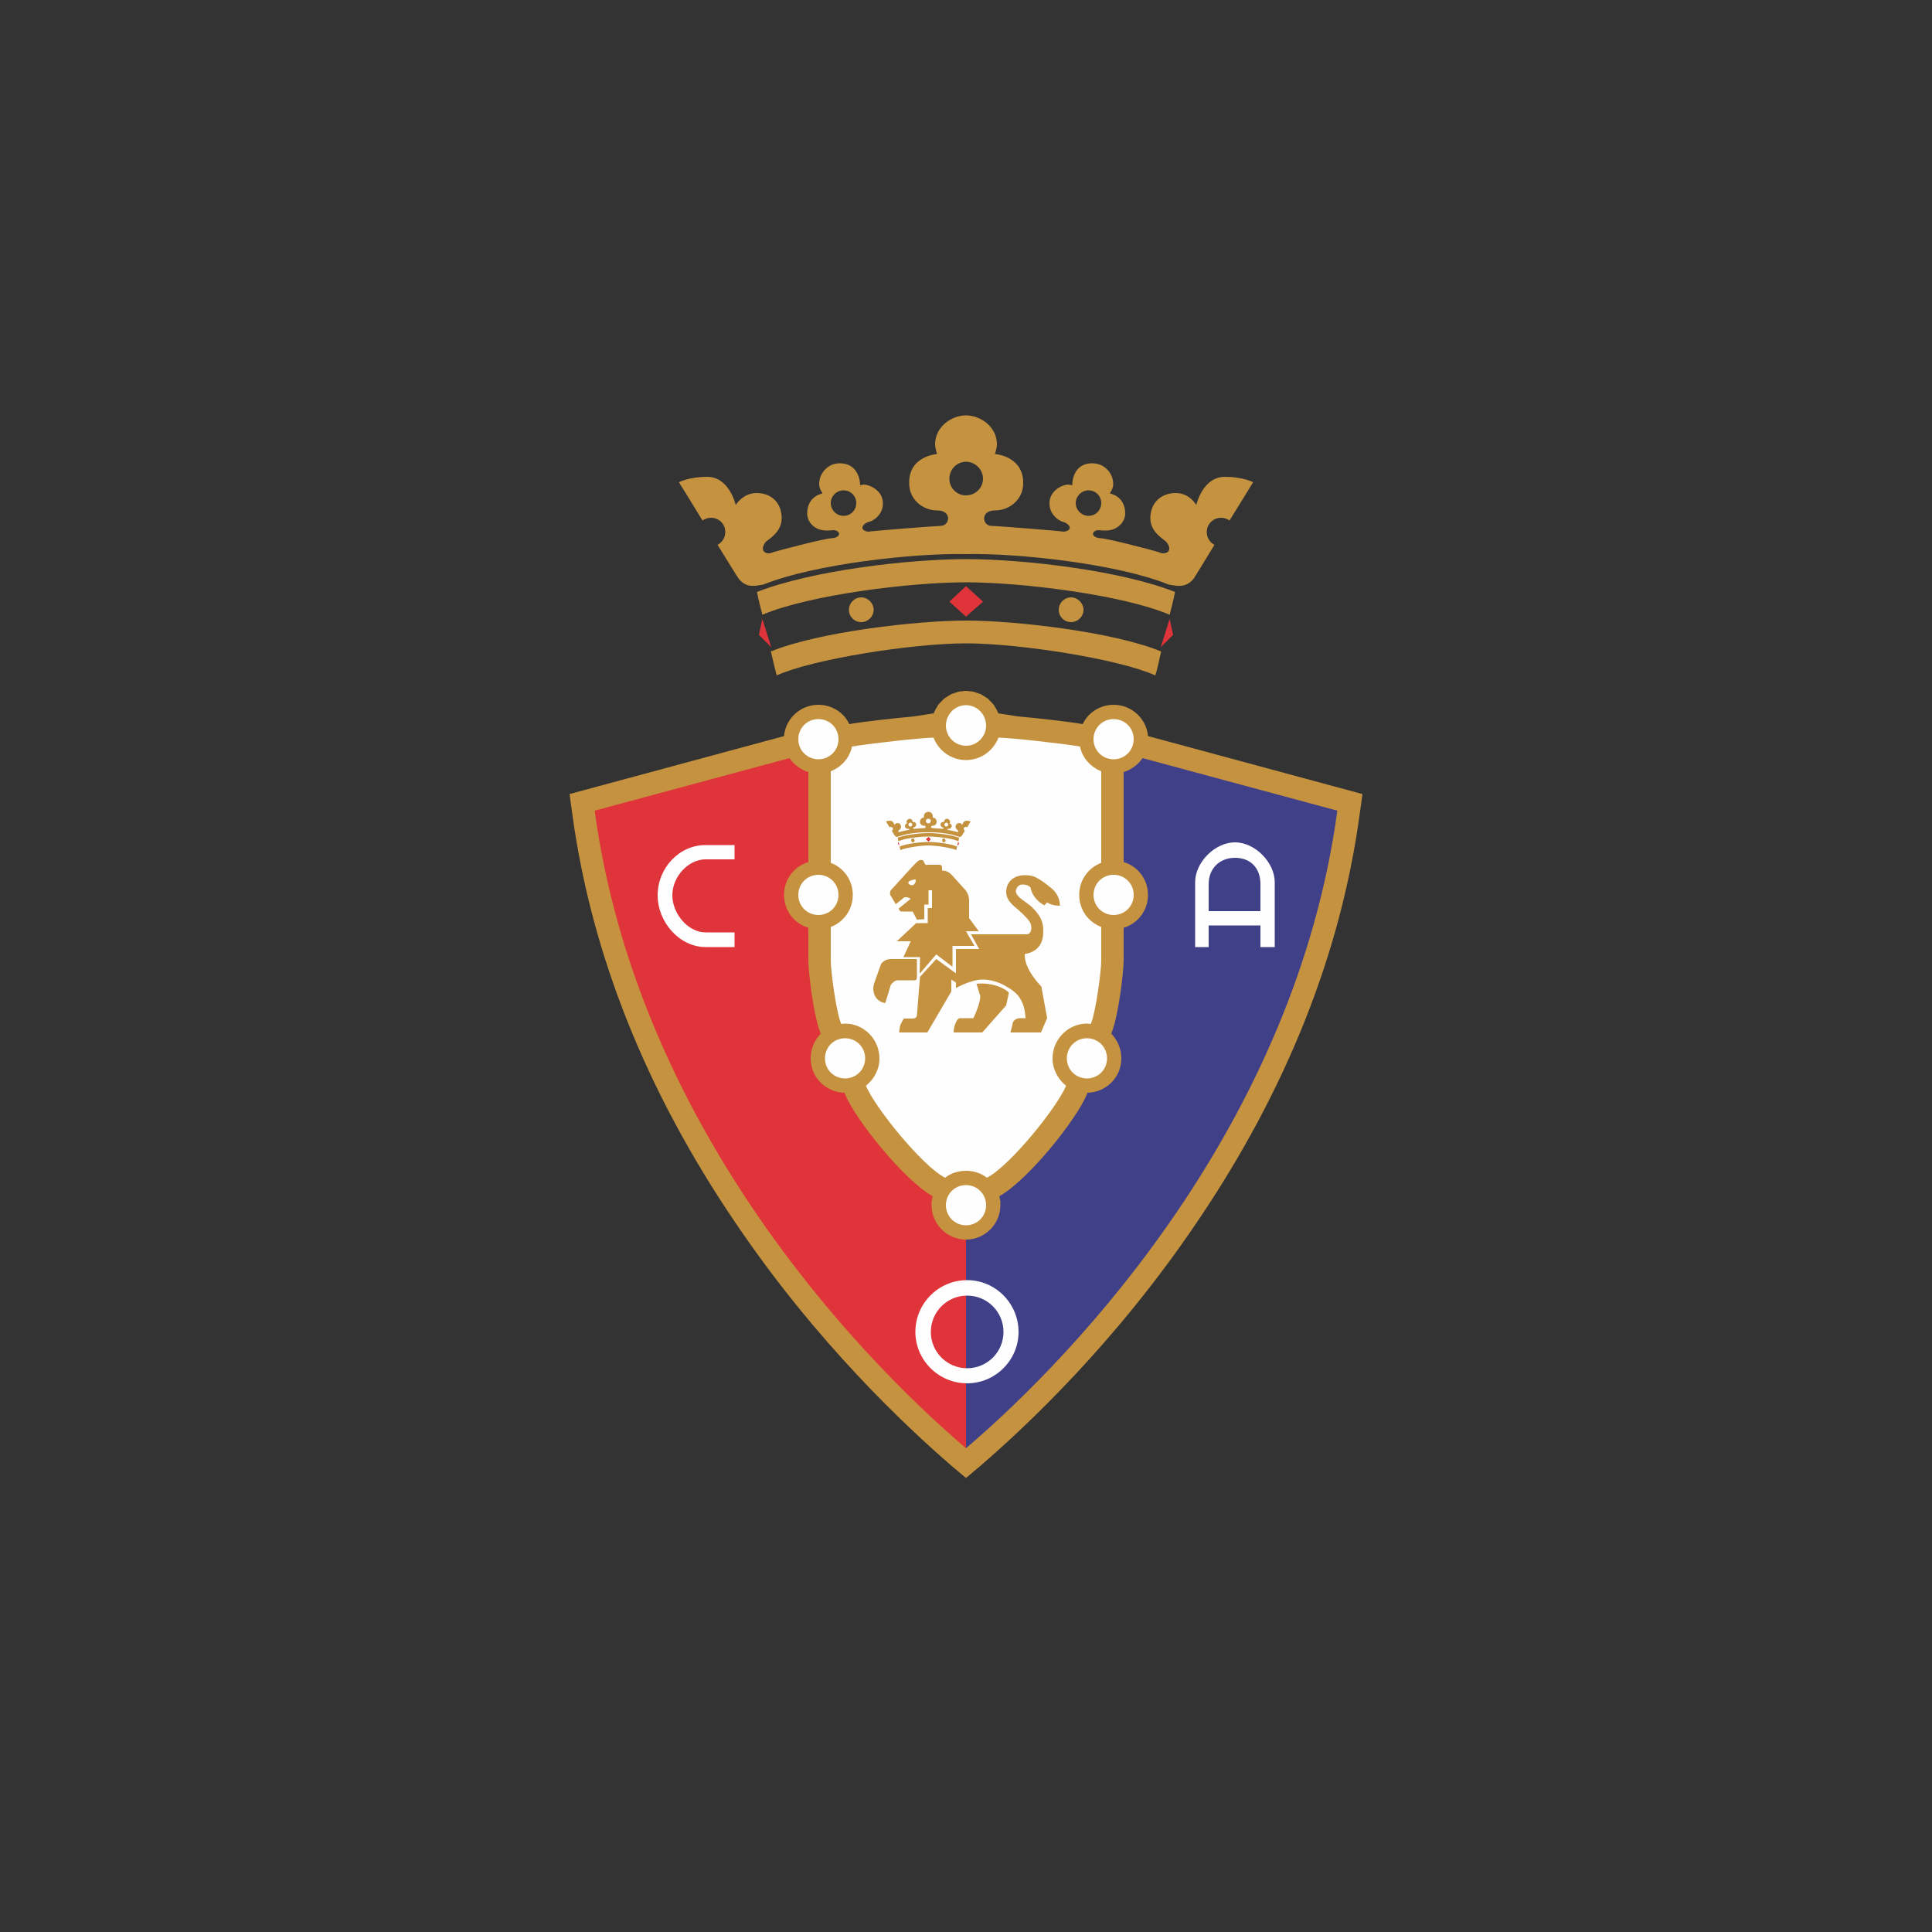 <?xml version="1.0" encoding="UTF-8"?> <svg xmlns="http://www.w3.org/2000/svg" xmlns:xlink="http://www.w3.org/1999/xlink" xmlns:xodm="http://www.corel.com/coreldraw/odm/2003" xml:space="preserve" width="200px" height="200px" version="1.0" style="shape-rendering:geometricPrecision; text-rendering:geometricPrecision; image-rendering:optimizeQuality; fill-rule:evenodd; clip-rule:evenodd" viewBox="0 0 50 50"><rect x="0" y="0" width="50" height="50" fill="#333333" stroke="none"/> <defs> <style type="text/css"> .fil0 {fill:none} .fil4 {fill:#FEFEFE} .fil2 {fill:#E0343B} .fil1 {fill:#C59240} .fil3 {fill:#404089} </style> </defs> <g id="Camada_x0020_1">  <rect class="fil0" width="50" height="50"></rect> <g id="_1926779983008"> <path class="fil1" d="M22.61 15.78c0,0.18 -0.15,0.32 -0.32,0.32 -0.18,0 -0.32,-0.14 -0.32,-0.32 0,-0.17 0.14,-0.32 0.32,-0.32 0.17,0 0.32,0.15 0.32,0.32z"></path> <polygon class="fil2" points="19.73,16.02 19.64,16.43 19.96,16.75 "></polygon> <path class="fil1" d="M31.7 12.34c-0.58,0 -0.74,0.73 -0.74,0.73 0,0 -0.17,-0.31 -0.53,-0.31 -0.41,0 -0.66,0.28 -0.66,0.65 0,0.36 0.34,0.54 0.41,0.61 0.2,0.24 -0.01,0.36 -0.19,0.27 -0.12,-0.04 -1.34,-0.36 -1.5,-0.36 -0.29,-0.02 -0.23,-0.21 -0.06,-0.21 0.08,0.01 0.14,0.01 0.19,0.01 0.3,0 0.5,-0.22 0.5,-0.44 0,-0.46 -0.4,-0.52 -0.4,-0.52 0,0 0.09,-0.12 0.09,-0.24 0,-0.28 -0.22,-0.54 -0.54,-0.54 -0.54,0 -0.52,0.57 -0.52,0.57 0,0 -0.08,-0.02 -0.1,-0.02 -0.15,0 -0.49,0.15 -0.49,0.49 0,0.29 0.25,0.46 0.37,0.48 0.17,0.06 0.24,0.22 0,0.25 -0.1,-0.02 -1.74,-0.15 -1.87,-0.15 -0.24,0 -0.3,-0.4 0.09,-0.4 0.37,0 0.73,-0.28 0.73,-0.7 0.01,-0.71 -0.73,-0.76 -0.73,-0.76 0,0 0.05,-0.16 0.05,-0.25 0,-0.46 -0.43,-0.75 -0.8,-0.75 -0.37,0 -0.8,0.29 -0.8,0.75 0,0.09 0.05,0.25 0.05,0.25 0,0 -0.74,0.05 -0.72,0.76 0,0.42 0.35,0.7 0.73,0.7 0.38,0 0.33,0.4 0.08,0.4 -0.12,0 -1.76,0.13 -1.87,0.15 -0.23,-0.03 -0.17,-0.19 0,-0.25 0.13,-0.02 0.38,-0.19 0.38,-0.48 0,-0.34 -0.35,-0.49 -0.5,-0.49 -0.02,0 -0.09,0.02 -0.09,0.02 0,0 0.01,-0.57 -0.53,-0.57 -0.31,0 -0.53,0.26 -0.53,0.54 0,0.12 0.09,0.24 0.09,0.24 0,0 -0.4,0.06 -0.4,0.52 0,0.22 0.19,0.44 0.5,0.44 0.04,0 0.1,0 0.18,-0.01 0.17,0 0.23,0.19 -0.05,0.21 -0.17,0 -1.38,0.32 -1.51,0.36 -0.18,0.09 -0.38,-0.03 -0.19,-0.27 0.08,-0.07 0.41,-0.25 0.41,-0.61 0,-0.37 -0.24,-0.65 -0.65,-0.65 -0.36,0 -0.54,0.31 -0.54,0.31 0,0 -0.16,-0.73 -0.74,-0.73 -0.47,0 -0.73,0.14 -0.73,0.14 0,0 0.29,0.46 0.61,0.99 0.06,-0.04 0.14,-0.07 0.22,-0.07 0.21,0 0.37,0.16 0.37,0.37 0,0.14 -0.08,0.27 -0.2,0.33 0.28,0.45 0.51,0.83 0.55,0.88 0.2,0.25 0.43,0.18 0.63,0.15 1.34,-0.54 3.93,-0.82 5.25,-0.79 1.33,-0.03 3.92,0.25 5.25,0.79 0.2,0.03 0.43,0.1 0.64,-0.15 0.03,-0.05 0.27,-0.43 0.54,-0.88 -0.12,-0.06 -0.2,-0.19 -0.2,-0.33 0,-0.21 0.17,-0.37 0.37,-0.37 0.09,0 0.16,0.03 0.22,0.07 0.33,-0.53 0.61,-0.99 0.61,-0.99 0,0 -0.26,-0.14 -0.73,-0.14zm-9.87 1.01c-0.18,0 -0.33,-0.15 -0.33,-0.33 0,-0.18 0.15,-0.33 0.33,-0.33 0.19,0 0.33,0.15 0.33,0.33 0,0.18 -0.14,0.33 -0.33,0.33zm3.17 -0.53c-0.24,0 -0.43,-0.19 -0.43,-0.43 0,-0.24 0.19,-0.44 0.43,-0.44 0.24,0 0.44,0.2 0.44,0.44 0,0.24 -0.2,0.43 -0.44,0.43zm2.84 0.2c0,-0.18 0.15,-0.33 0.33,-0.33 0.19,0 0.33,0.15 0.33,0.33 0,0.18 -0.14,0.33 -0.33,0.33 -0.18,0 -0.33,-0.15 -0.33,-0.33z"></path> <path class="fil1" d="M25 14.47c1.48,0 3.99,0.29 5.41,0.85 -0.05,0.25 -0.09,0.39 -0.14,0.59 -1.22,-0.52 -3.84,-0.84 -5.27,-0.84 -1.43,0 -4.05,0.32 -5.27,0.84 -0.05,-0.2 -0.09,-0.34 -0.14,-0.59 1.43,-0.56 3.94,-0.85 5.41,-0.85z"></path> <path class="fil1" d="M25 16.06c1.27,0 3.81,0.29 5.05,0.8 -0.04,0.17 -0.1,0.47 -0.15,0.62 -0.92,-0.42 -3.51,-0.83 -4.9,-0.83 -1.39,0 -3.98,0.41 -4.9,0.83 -0.04,-0.15 -0.11,-0.45 -0.15,-0.62 1.24,-0.51 3.79,-0.8 5.05,-0.8z"></path> <path class="fil1" d="M27.4 15.78c0,0.18 0.14,0.32 0.32,0.32 0.17,0 0.32,-0.14 0.32,-0.32 0,-0.17 -0.15,-0.32 -0.32,-0.32 -0.18,0 -0.32,0.15 -0.32,0.32z"></path> <polygon class="fil2" points="30.27,16.02 30.36,16.43 30.04,16.75 "></polygon> <polygon class="fil2" points="25,15.17 25.44,15.57 25,15.96 24.57,15.57 "></polygon> <path class="fil1" d="M29.71 19.05c-0.04,-0.45 -0.42,-0.81 -0.89,-0.81 -0.35,0 -0.66,0.2 -0.8,0.5 -0.33,-0.06 -1.12,-0.15 -1.68,-0.2l-0.51 -0.08c0,-0.01 0,-0.02 0,-0.02 -0.01,-0.02 -0.02,-0.03 -0.02,-0.04 -0.01,-0.01 -0.01,-0.02 -0.02,-0.04 0,-0.01 -0.01,-0.02 -0.02,-0.03 0,-0.01 -0.01,-0.02 -0.02,-0.03 0,-0.01 -0.01,-0.03 -0.02,-0.04 -0.01,-0.01 -0.01,-0.02 -0.02,-0.03 -0.01,-0.01 -0.02,-0.02 -0.03,-0.03 -0.01,-0.02 -0.03,-0.04 -0.05,-0.05 0,-0.01 -0.01,-0.02 -0.02,-0.02 -0.01,-0.01 -0.02,-0.03 -0.03,-0.04 -0.01,0 -0.02,-0.01 -0.03,-0.02 -0.01,-0.01 -0.02,-0.02 -0.04,-0.02 -0.01,-0.01 -0.01,-0.02 -0.02,-0.02 -0.02,-0.01 -0.03,-0.02 -0.05,-0.03 0,0 -0.01,-0.01 -0.02,-0.01 -0.02,-0.02 -0.05,-0.03 -0.07,-0.04 -0.01,0 -0.01,0 -0.02,0 -0.02,-0.01 -0.04,-0.02 -0.06,-0.02 0,-0.01 -0.01,-0.01 -0.02,-0.01 -0.02,-0.01 -0.04,-0.01 -0.06,-0.02 0,0 -0.01,0 -0.02,0 -0.02,-0.01 -0.04,-0.01 -0.06,-0.01 -0.01,0 -0.02,0 -0.03,0 -0.02,-0.01 -0.05,-0.01 -0.08,-0.01 -0.03,0 -0.06,0 -0.08,0.01 -0.01,0 -0.02,0 -0.03,0 -0.02,0 -0.04,0 -0.06,0.01 -0.01,0 -0.02,0 -0.02,0 -0.02,0.01 -0.04,0.01 -0.06,0.02 -0.01,0 -0.02,0 -0.02,0.01 -0.02,0 -0.04,0.01 -0.06,0.02 -0.01,0 -0.01,0 -0.02,0 -0.02,0.01 -0.05,0.02 -0.07,0.04 -0.01,0 -0.02,0.01 -0.02,0.01 -0.02,0.01 -0.03,0.02 -0.05,0.03 -0.01,0 -0.01,0.01 -0.02,0.02 -0.02,0 -0.03,0.01 -0.04,0.02 -0.01,0.01 -0.02,0.02 -0.03,0.02 -0.01,0.01 -0.02,0.03 -0.03,0.04 -0.01,0 -0.02,0.01 -0.02,0.02 -0.02,0.01 -0.04,0.03 -0.05,0.05 -0.01,0.01 -0.02,0.02 -0.03,0.03 0,0.01 -0.01,0.02 -0.02,0.03 -0.01,0.01 -0.02,0.03 -0.02,0.04 -0.01,0.01 -0.02,0.02 -0.02,0.03 -0.01,0.01 -0.02,0.02 -0.02,0.03 -0.01,0.02 -0.01,0.03 -0.02,0.04 0,0.01 -0.01,0.02 -0.02,0.04 0,0 0,0.01 0,0.02l-0.51 0.08c-0.56,0.05 -1.35,0.14 -1.68,0.2 -0.14,-0.3 -0.45,-0.5 -0.8,-0.5 -0.47,0 -0.85,0.36 -0.89,0.81l-5.55 1.5 0.07 0.51c0.49,3.62 1.91,7.18 4.22,10.58 2.1,3.11 4.41,5.27 5.59,6.29l0.38 0.32 0 0 0.38 -0.32c1.18,-1.02 3.49,-3.18 5.59,-6.29 2.31,-3.4 3.73,-6.96 4.22,-10.58l0.07 -0.51 -5.55 -1.5z"></path> <path class="fil3" d="M25 37.48c2.92,-2.49 8.52,-8.45 9.61,-16.5 -0.96,-0.26 -5.04,-1.36 -5.04,-1.36 -0.12,0.17 -0.29,0.3 -0.49,0.36l0 2.33c0.37,0.11 0.63,0.45 0.63,0.85 0,0.4 -0.26,0.74 -0.63,0.85l0 0.84c0,0.32 -0.14,1.46 -0.31,1.87 0,0.01 0,0.02 -0.01,0.03 0.16,0.17 0.26,0.39 0.26,0.64 0,0.49 -0.39,0.88 -0.88,0.89l-0.01 0.04c-0.27,0.65 -1.51,2.21 -2.27,2.64 0.01,0.03 0.02,0.06 0.02,0.1 0,0.01 0,0.01 0.01,0.02 0,0.02 0,0.03 0,0.04 0,0.02 0,0.05 0,0.07 0,0.49 -0.4,0.89 -0.89,0.89l0 5.4z"></path> <path class="fil2" d="M25 32.08c-0.49,0 -0.89,-0.4 -0.89,-0.89 0,-0.02 0,-0.05 0,-0.07 0,-0.01 0,-0.02 0,-0.04 0.01,-0.01 0.01,-0.01 0.01,-0.02 0,-0.04 0.01,-0.07 0.02,-0.1 -0.76,-0.43 -2,-1.99 -2.27,-2.64l-0.01 -0.04c-0.49,-0.01 -0.88,-0.4 -0.88,-0.89 0,-0.25 0.1,-0.47 0.26,-0.64 -0.01,-0.01 -0.01,-0.02 -0.01,-0.03 -0.17,-0.41 -0.31,-1.55 -0.31,-1.87l0 -0.84c-0.37,-0.11 -0.63,-0.45 -0.63,-0.85 0,-0.4 0.26,-0.74 0.63,-0.85l0 -2.33c-0.2,-0.06 -0.37,-0.19 -0.49,-0.36 0,0 -4.08,1.1 -5.04,1.36 1.09,8.05 6.69,14.01 9.61,16.5l0 -5.4z"></path> <path class="fil4" d="M24.46 30.48c0.15,-0.12 0.34,-0.18 0.54,-0.18 0.2,0 0.38,0.06 0.53,0.17l0.01 0.01c0.59,-0.3 1.81,-1.81 2.05,-2.38 -0.21,-0.17 -0.35,-0.42 -0.35,-0.71 0,-0.49 0.4,-0.9 0.89,-0.9 0.04,0 0.07,0.01 0.1,0.01 0.13,-0.31 0.27,-1.36 0.27,-1.65 0,-0.04 0,-0.38 0,-0.86 -0.34,-0.13 -0.57,-0.45 -0.57,-0.83 0,-0.38 0.23,-0.7 0.57,-0.83 0,-1.2 0,-2.37 0,-2.37 -0.28,-0.11 -0.49,-0.35 -0.55,-0.64 -0.39,-0.07 -1.82,-0.23 -2.11,-0.23 0,0 0,0 -0.01,0l0.01 0c-0.13,0.34 -0.46,0.58 -0.84,0.58 -0.38,0 -0.71,-0.24 -0.84,-0.58l0.01 0c-0.01,0 -0.01,0 -0.01,0 -0.29,0 -1.72,0.16 -2.11,0.23 -0.06,0.29 -0.27,0.53 -0.55,0.64 0,0 0,1.17 0,2.37 0.34,0.13 0.57,0.45 0.57,0.83 0,0.38 -0.23,0.7 -0.57,0.83 0,0.48 0,0.82 0,0.86 0,0.29 0.14,1.34 0.27,1.65 0.03,0 0.06,-0.01 0.1,-0.01 0.49,0 0.89,0.41 0.89,0.9 0,0.29 -0.14,0.54 -0.35,0.71 0.24,0.57 1.46,2.08 2.05,2.38z"></path> <path class="fil1" d="M23.67 21.75c0,0.03 -0.02,0.05 -0.04,0.05 -0.03,0 -0.05,-0.02 -0.05,-0.05 0,-0.03 0.02,-0.05 0.05,-0.05 0.02,0 0.04,0.02 0.04,0.05z"></path> <polygon class="fil2" points="23.25,21.78 23.24,21.84 23.28,21.89 "></polygon> <path class="fil1" d="M25.01 21.24c-0.08,0 -0.11,0.11 -0.11,0.11 0,0 -0.02,-0.05 -0.07,-0.05 -0.07,0 -0.1,0.05 -0.1,0.1 0,0.05 0.05,0.08 0.06,0.09 0.03,0.04 0,0.05 -0.03,0.04 -0.02,-0.01 -0.2,-0.05 -0.22,-0.05 -0.04,-0.01 -0.03,-0.03 -0.01,-0.03 0.01,0 0.02,0 0.03,0 0.04,0 0.07,-0.04 0.07,-0.07 0,-0.07 -0.06,-0.07 -0.06,-0.07 0,0 0.02,-0.02 0.02,-0.04 0,-0.04 -0.04,-0.08 -0.08,-0.08 -0.08,0 -0.08,0.09 -0.08,0.09 0,0 -0.01,-0.01 -0.01,-0.01 -0.03,0 -0.08,0.02 -0.08,0.07 0,0.05 0.04,0.07 0.06,0.07 0.02,0.01 0.03,0.04 0,0.04 -0.02,0 -0.26,-0.02 -0.28,-0.02 -0.03,0 -0.04,-0.06 0.02,-0.06 0.05,0 0.1,-0.04 0.1,-0.1 0,-0.11 -0.1,-0.11 -0.1,-0.11 0,0 0,-0.03 0,-0.04 0,-0.07 -0.06,-0.11 -0.11,-0.11 -0.06,0 -0.12,0.04 -0.12,0.11 0,0.01 0,0.04 0,0.04 0,0 -0.1,0 -0.1,0.11 0,0.06 0.05,0.1 0.11,0.1 0.05,0 0.04,0.06 0.01,0.06 -0.02,0 -0.26,0.02 -0.28,0.02 -0.03,0 -0.02,-0.03 0,-0.04 0.02,0 0.06,-0.02 0.06,-0.07 0,-0.05 -0.05,-0.07 -0.07,-0.07 -0.01,0 -0.02,0.01 -0.02,0.01 0,0 0,-0.09 -0.08,-0.09 -0.04,0 -0.08,0.04 -0.08,0.08 0,0.02 0.02,0.04 0.02,0.04 0,0 -0.06,0 -0.06,0.07 0,0.03 0.03,0.07 0.07,0.07 0.01,0 0.02,0 0.03,0 0.02,0 0.03,0.02 -0.01,0.03 -0.02,0 -0.2,0.04 -0.22,0.05 -0.03,0.01 -0.06,0 -0.03,-0.04 0.01,-0.01 0.06,-0.04 0.06,-0.09 0,-0.05 -0.03,-0.1 -0.09,-0.1 -0.06,0 -0.08,0.05 -0.08,0.05 0,0 -0.03,-0.11 -0.11,-0.11 -0.07,0 -0.11,0.02 -0.11,0.02 0,0 0.04,0.07 0.09,0.15 0.01,-0.01 0.02,-0.01 0.03,-0.01 0.03,0 0.06,0.02 0.06,0.05 0,0.02 -0.01,0.04 -0.03,0.05 0.04,0.07 0.07,0.12 0.08,0.13 0.03,0.04 0.06,0.03 0.09,0.02 0.2,-0.08 0.58,-0.12 0.78,-0.11 0.19,-0.01 0.57,0.03 0.77,0.11 0.03,0.01 0.06,0.02 0.09,-0.02 0.01,-0.01 0.04,-0.06 0.08,-0.13 -0.01,-0.01 -0.03,-0.03 -0.03,-0.05 0,-0.03 0.03,-0.05 0.06,-0.05 0.01,0 0.02,0 0.03,0.01 0.05,-0.08 0.09,-0.15 0.09,-0.15 0,0 -0.04,-0.02 -0.11,-0.02zm-1.45 0.15c-0.03,0 -0.05,-0.02 -0.05,-0.05 0,-0.02 0.02,-0.05 0.05,-0.05 0.03,0 0.05,0.03 0.05,0.05 0,0.03 -0.02,0.05 -0.05,0.05zm0.47 -0.08c-0.04,0 -0.07,-0.03 -0.07,-0.06 0,-0.04 0.03,-0.06 0.07,-0.06 0.03,0 0.06,0.02 0.06,0.06 0,0.03 -0.03,0.06 -0.06,0.06zm0.41 0.03c0,-0.02 0.03,-0.05 0.05,-0.05 0.03,0 0.05,0.03 0.05,0.05 0,0.03 -0.02,0.05 -0.05,0.05 -0.02,0 -0.05,-0.02 -0.05,-0.05z"></path> <path class="fil1" d="M24.03 21.56c0.21,0 0.58,0.04 0.79,0.12 0,0.04 -0.01,0.06 -0.02,0.09 -0.18,-0.08 -0.56,-0.12 -0.77,-0.12 -0.22,0 -0.6,0.04 -0.78,0.12 -0.01,-0.03 -0.01,-0.05 -0.02,-0.09 0.21,-0.08 0.58,-0.12 0.8,-0.12z"></path> <path class="fil1" d="M24.03 21.79c0.18,0 0.56,0.04 0.74,0.12 -0.01,0.02 -0.02,0.07 -0.02,0.09 -0.14,-0.06 -0.52,-0.12 -0.72,-0.12 -0.21,0 -0.59,0.06 -0.73,0.12 0,-0.02 -0.01,-0.07 -0.02,-0.09 0.18,-0.08 0.56,-0.12 0.75,-0.12z"></path> <path class="fil1" d="M24.38 21.75c0,0.03 0.02,0.05 0.05,0.05 0.02,0 0.04,-0.02 0.04,-0.05 0,-0.03 -0.02,-0.05 -0.04,-0.05 -0.03,0 -0.05,0.02 -0.05,0.05z"></path> <polygon class="fil2" points="24.8,21.78 24.82,21.84 24.77,21.89 "></polygon> <polygon class="fil2" points="24.03,21.66 24.09,21.72 24.03,21.78 23.96,21.72 "></polygon> <path class="fil1" d="M25.33 24.1l-0.25 -0.34c0,0 0,-0.34 0,-0.45 0,-0.18 -0.1,-0.28 -0.1,-0.28 0,0 -0.29,-0.32 -0.36,-0.4 -0.08,-0.07 -0.14,-0.1 -0.24,-0.1 0,-0.04 0,-0.03 0,-0.07 0,-0.06 -0.02,-0.08 -0.08,-0.08 -0.05,0 -0.25,0 -0.29,0 -0.04,0.01 -0.07,0.01 -0.1,-0.08 -0.03,-0.07 -0.12,-0.05 -0.17,0 -0.08,0.06 -0.65,0.71 -0.67,0.72 -0.05,0.05 -0.05,0.13 0,0.19 0.01,0.01 0.11,0.19 0.11,0.19 0,0 0.2,-0.15 0.21,-0.17 0.07,-0.04 0.18,0.03 0.18,0.03l-0.31 0.25c0,0 0.01,0.08 0.08,0.08 0.06,0 0.28,0 0.28,0l0.11 0.21 0.19 -0.01 0 -0.38 0.11 0 0 -0.37 0.09 0 0 0.46 -0.11 0 0 0.39 -0.3 0 -0.5 0.47 0.36 0 -0.19 0.41 0.43 0 -0.01 0.43 0.43 -0.5 0.42 0.32 0 -0.54 0.57 0 -0.22 -0.38 0.33 0zm-1.73 -1.19c-0.04,0 -0.09,-0.03 -0.09,-0.05 0,0 0,-0.02 0,-0.03 0.01,-0.04 0.15,-0.07 0.17,-0.07 0.01,0 0.02,0 0.02,0.04 0,0.02 -0.03,0.11 -0.1,0.11z"></path> <path class="fil1" d="M23.73 24.82c0,0 -0.62,0 -0.69,0 -0.11,0 -0.24,0.09 -0.25,0.16 -0.02,0.05 -0.17,0.48 -0.17,0.48 0,0 -0.02,0.09 -0.02,0.11 0,0.36 0.31,0.39 0.31,0.39 0,0 0.14,-0.45 0.14,-0.46 0.03,-0.06 0.12,-0.13 0.17,-0.13 0.04,0 0.41,0 0.43,0 0.06,0 0.08,-0.02 0.08,-0.08 0,-0.02 0,-0.47 0,-0.47z"></path> <path class="fil1" d="M24.23 24.82l-0.42 0.46c0,0 -0.08,0.97 -0.08,0.99 0,0.06 -0.05,0.09 -0.1,0.09 -0.02,0 -0.24,0 -0.24,0 0,0 -0.09,0.16 -0.09,0.17 -0.02,0.06 -0.03,0.19 -0.03,0.19l0.73 0 0.62 -1.06 0 -0.31 0.12 0.08 0 0.14c0,0 0.39,-0.22 0.69,-0.22 0.21,0 0.44,0.07 0.63,0.19 0.12,0.07 0.22,0.14 0.29,0.23 0.13,0.16 0.18,0.37 0.19,0.58 -0.01,0 -0.1,0 -0.15,0 -0.07,0 -0.16,0.05 -0.18,0.12 0,0.02 -0.06,0.25 -0.06,0.25l0.79 0 0.16 -0.37 -0.15 -0.82c0,0 -0.43,-0.42 -0.43,-0.81 0,-0.01 0,-0.02 0,-0.03 0.37,-0.06 0.48,-0.31 0.48,-0.58 0,-0.23 -0.04,-0.38 -0.29,-0.63 -0.13,-0.13 -0.42,-0.26 -0.42,-0.42 0,-0.05 0.05,-0.17 0.17,-0.17 0.08,0 0.16,0.02 0.21,0.08 0.06,0.32 0.36,0.46 0.36,0.46l0.07 -0.08c0,0 0.09,0.09 0.33,0.09 0,-0.25 -0.15,-0.4 -0.24,-0.47 -0.12,-0.1 -0.26,-0.2 -0.34,-0.24 -0.11,-0.07 -0.23,-0.08 -0.33,-0.08 -0.31,0 -0.48,0.2 -0.48,0.43 0,0.26 0.25,0.4 0.34,0.49 0.27,0.25 0.31,0.32 0.31,0.44 0,0.11 -0.05,0.17 -0.12,0.17 -0.04,0 -1.44,0 -1.44,0l0.21 0.38 -0.6 0 0 0.63 -0.51 -0.37z"></path> <path class="fil1" d="M25.27 25.46c0.01,0.01 0.08,0.26 0.08,0.26 0,0 0.02,0.03 0.02,0.07 0,0.14 -0.12,0.45 -0.18,0.56 -0.03,0 -0.3,0 -0.35,0 -0.07,0 -0.16,0.19 -0.16,0.37 0.04,0 0.74,0 0.74,0l0.62 -0.7c0,0 0.07,-0.33 0.07,-0.33 -0.11,-0.12 -0.44,-0.27 -0.84,-0.23z"></path> <path class="fil4" d="M21.7 19.13c0,0.29 -0.23,0.52 -0.52,0.52 -0.29,0 -0.52,-0.23 -0.52,-0.52 0,-0.29 0.23,-0.52 0.52,-0.52 0.29,0 0.52,0.23 0.52,0.52z"></path> <path class="fil4" d="M21.7 23.16c0,0.29 -0.23,0.52 -0.52,0.52 -0.29,0 -0.52,-0.23 -0.52,-0.52 0,-0.29 0.23,-0.52 0.52,-0.52 0.29,0 0.52,0.23 0.52,0.52z"></path> <path class="fil4" d="M22.39 27.39c0,0.29 -0.23,0.52 -0.52,0.52 -0.29,0 -0.52,-0.23 -0.52,-0.52 0,-0.29 0.23,-0.52 0.52,-0.52 0.29,0 0.52,0.23 0.52,0.52z"></path> <path class="fil4" d="M28.3 19.13c0,0.29 0.23,0.52 0.52,0.52 0.29,0 0.52,-0.23 0.52,-0.52 0,-0.29 -0.23,-0.52 -0.52,-0.52 -0.29,0 -0.52,0.23 -0.52,0.52z"></path> <path class="fil4" d="M24.48 18.78c0,0.28 0.23,0.52 0.52,0.52 0.29,0 0.52,-0.24 0.52,-0.52 0,-0.29 -0.23,-0.53 -0.52,-0.53 -0.29,0 -0.52,0.24 -0.52,0.53z"></path> <path class="fil4" d="M24.48 31.19c0,0.29 0.23,0.52 0.52,0.52 0.29,0 0.52,-0.23 0.52,-0.52 0,-0.29 -0.23,-0.52 -0.52,-0.52 -0.29,0 -0.52,0.23 -0.52,0.52z"></path> <path class="fil4" d="M28.3 23.16c0,0.29 0.23,0.52 0.52,0.52 0.29,0 0.52,-0.23 0.52,-0.52 0,-0.29 -0.23,-0.52 -0.52,-0.52 -0.29,0 -0.52,0.23 -0.52,0.52z"></path> <path class="fil4" d="M27.61 27.39c0,0.29 0.23,0.52 0.52,0.52 0.29,0 0.52,-0.23 0.52,-0.52 0,-0.29 -0.23,-0.52 -0.52,-0.52 -0.29,0 -0.52,0.23 -0.52,0.52z"></path> <path class="fil4" d="M19.01 24.13l0 0.38 -0.75 0c-0.67,0 -1.24,-0.64 -1.24,-1.34 0,-0.7 0.55,-1.3 1.24,-1.3 0.45,0 0.75,0 0.75,0l0 0.37 -0.75 0c-0.45,0 -0.86,0.45 -0.86,0.93 0,0.47 0.4,0.96 0.86,0.96 0.37,0 0.75,0 0.75,0z"></path> <path class="fil4" d="M32.99 22.83c0,0.46 0,1.68 0,1.68l-0.37 0 0 -0.56 -1.34 0 0 0.56 -0.35 0c0,0 0,-1.19 0,-1.68 0,-0.51 0.51,-1.03 1.03,-1.03 0.53,0 1.03,0.53 1.03,1.03zm-1.03 -0.63c-0.39,0 -0.68,0.27 -0.68,0.68 0,0.35 0,0.7 0,0.7l1.34 0c0,0 0,-0.33 0,-0.7 0,-0.41 -0.25,-0.68 -0.66,-0.68z"></path> <path class="fil4" d="M25.03 33.13c0.73,0 1.33,0.6 1.33,1.34 0,0.73 -0.6,1.33 -1.33,1.33 -0.74,0 -1.34,-0.6 -1.34,-1.33 0,-0.74 0.6,-1.34 1.34,-1.34zm0 0.4c-0.52,0 -0.94,0.42 -0.94,0.94 0,0.52 0.42,0.94 0.94,0.94 0.52,0 0.94,-0.42 0.94,-0.94 0,-0.52 -0.42,-0.94 -0.94,-0.94z"></path> </g> </g> </svg> 